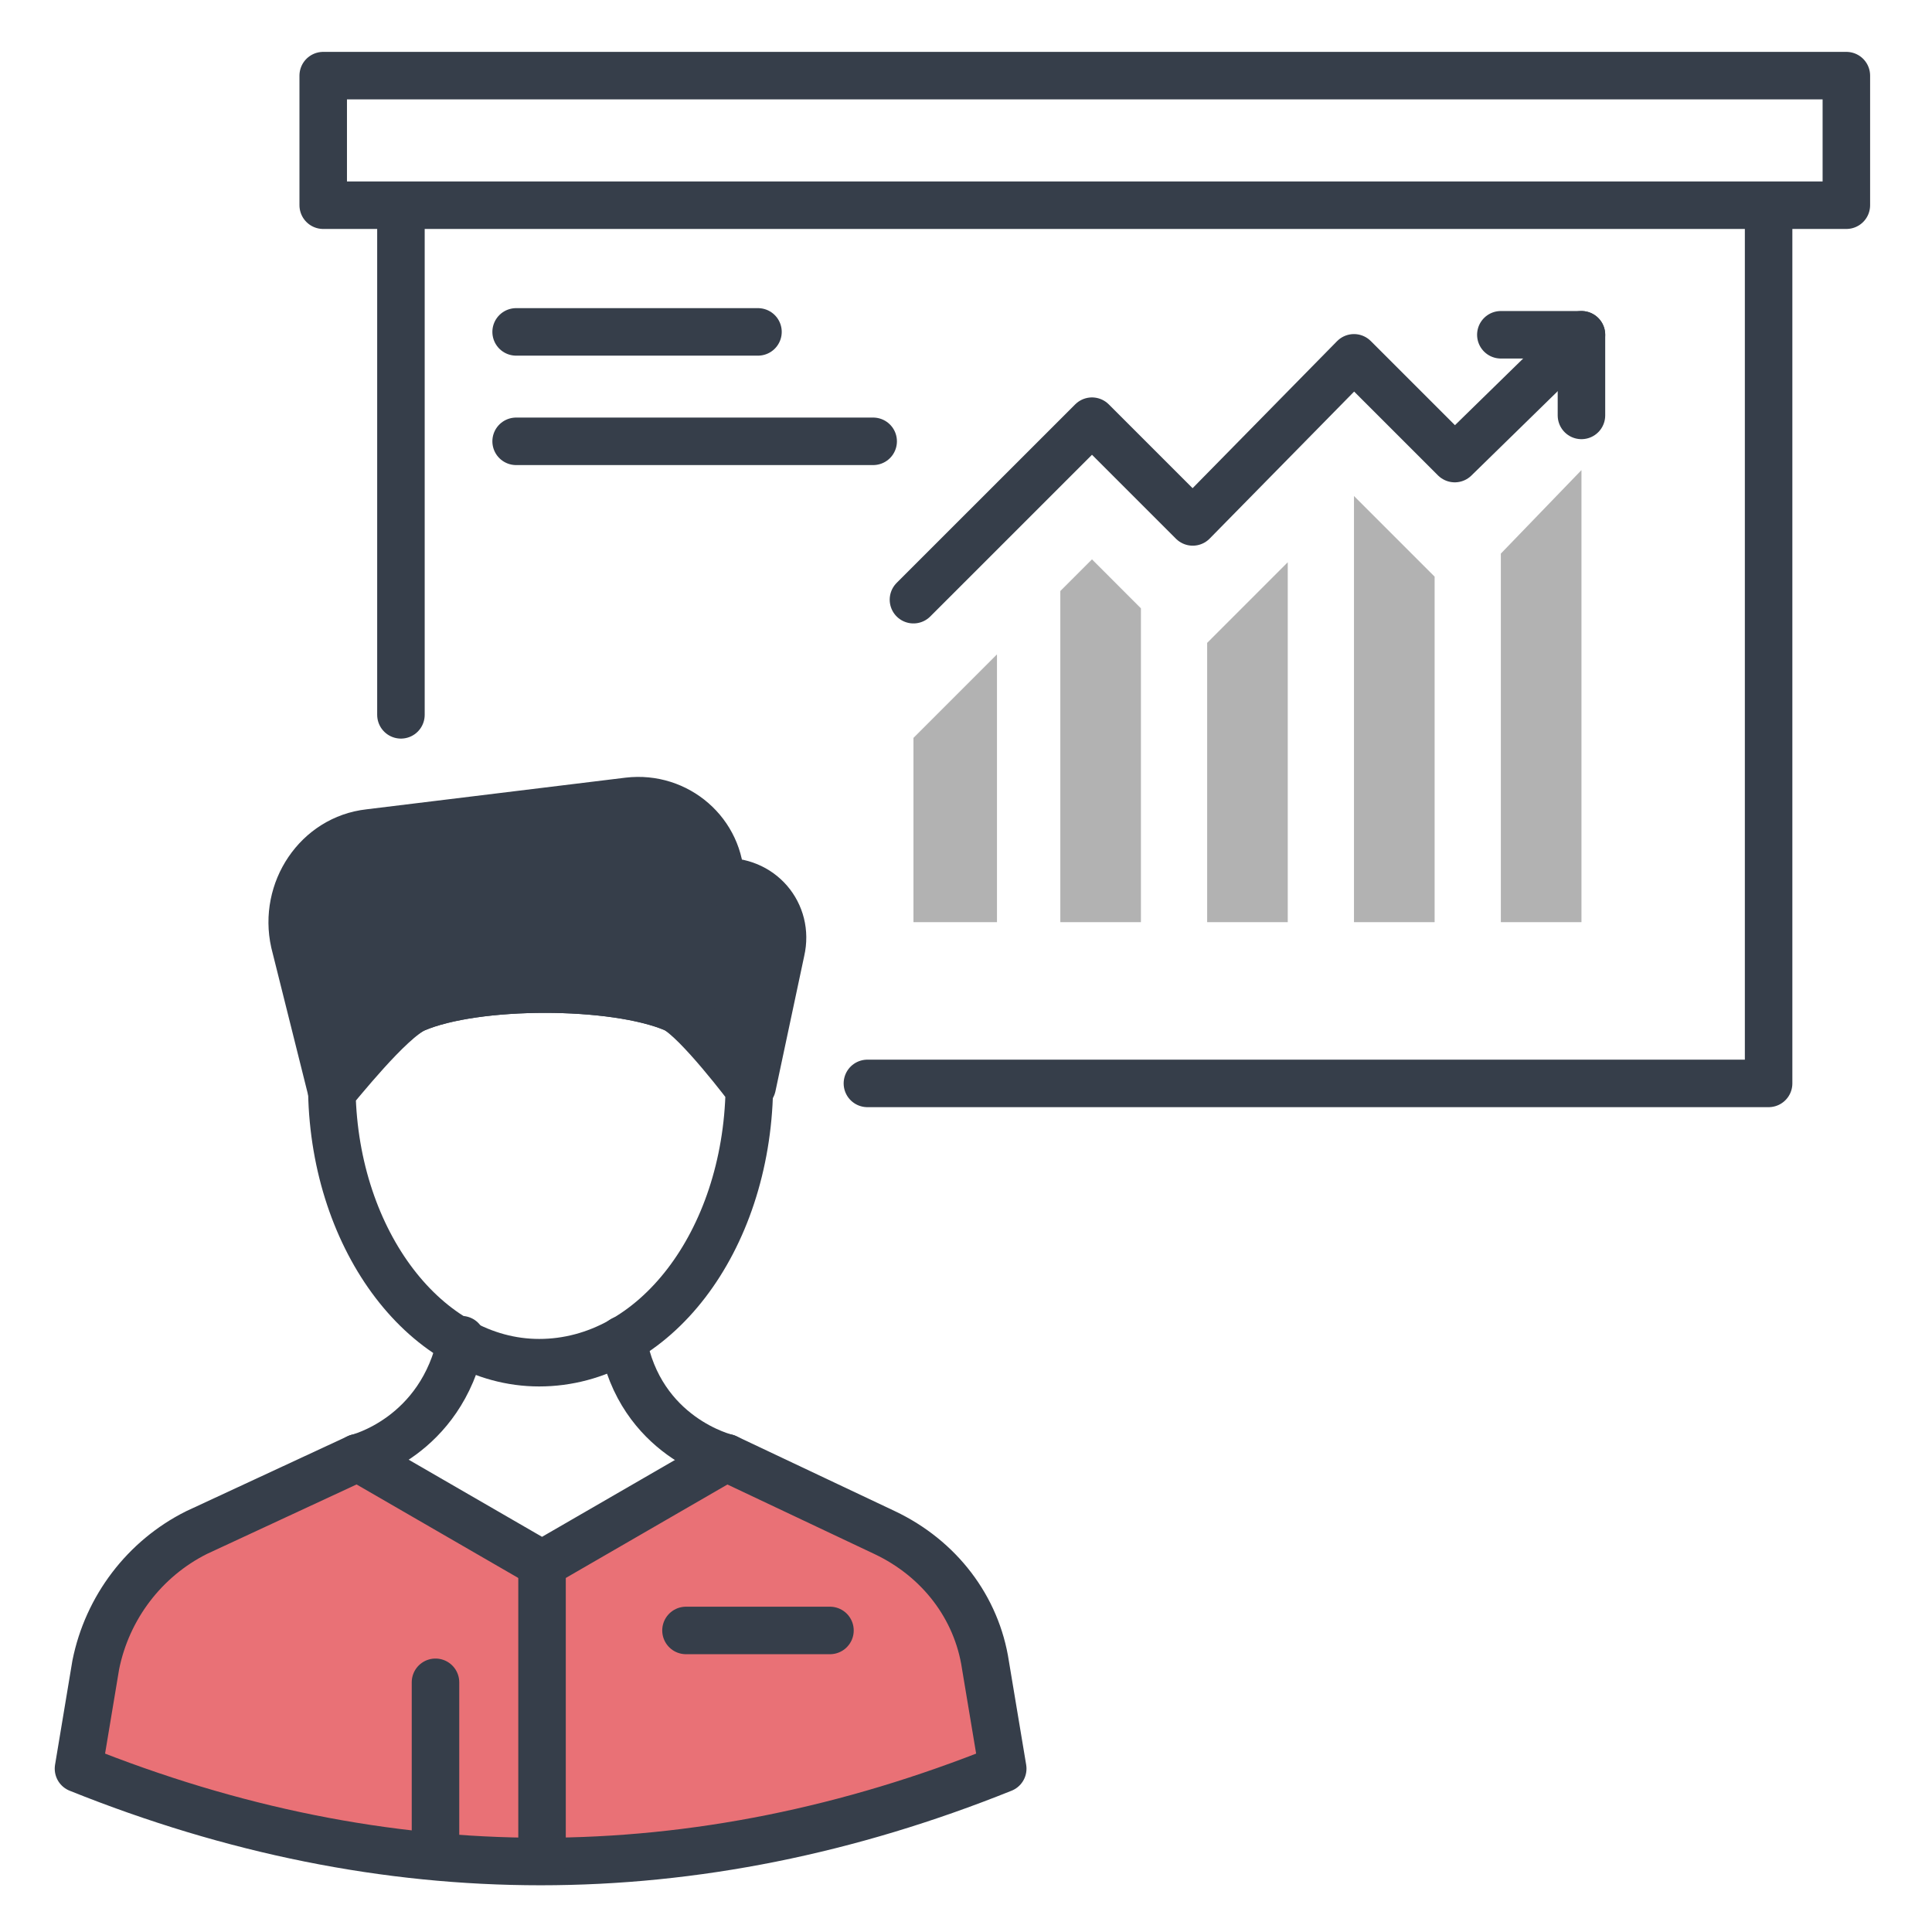 <svg width="61" height="61" viewBox="0 0 61 61" fill="none" xmlns="http://www.w3.org/2000/svg">
<path d="M31.66 55.843L31.114 52.57C30.841 50.752 29.659 49.207 27.932 48.389L22.932 46.025L17.114 49.389L11.296 46.025L6.205 48.389C4.569 49.207 3.387 50.752 3.023 52.57L2.478 55.843C12.205 59.752 21.932 59.752 31.66 55.843Z" fill="#E97176" stroke="#363E4A" stroke-width="1.5" stroke-miterlimit="10" stroke-linecap="round" stroke-linejoin="round"/>
<path d="M11.296 46.025C11.296 46.025 13.932 45.389 14.569 42.298M22.932 46.025C22.932 46.025 20.205 45.389 19.659 42.298M21.659 51.479H26.205" stroke="#363E4A" stroke-width="1.5" stroke-miterlimit="10" stroke-linecap="round" stroke-linejoin="round"/>
<path d="M10.478 34.479C10.478 34.479 12.205 32.207 13.114 31.843C15.023 31.025 19.387 31.025 21.296 31.843C22.114 32.207 23.75 34.298 23.75 34.298L24.659 30.025C24.932 28.843 24.023 27.752 22.75 27.843C22.75 26.298 21.387 25.116 19.841 25.298L11.659 26.298C10.023 26.479 8.932 28.116 9.296 29.752L10.478 34.479Z" fill="#363E4A" stroke="#363E4A" stroke-width="1.5" stroke-miterlimit="10" stroke-linecap="round" stroke-linejoin="round"/>
<path d="M17.114 49.389V58.752M13.75 53.116V58.389M12.659 22.57V6.479H55.841V34.207H27.387M23.932 10.479H16.296M27.569 13.934H16.296M23.659 34.389C23.569 39.207 20.659 43.025 17.023 43.025C13.478 43.025 10.569 39.207 10.478 34.479C10.659 34.298 12.296 32.207 13.114 31.843C15.023 31.025 19.387 31.025 21.296 31.843C22.023 32.207 23.659 34.389 23.659 34.389ZM10.205 2.388H58.296V6.479H10.205V2.388Z" stroke="#363E4A" stroke-width="1.5" stroke-miterlimit="10" stroke-linecap="round" stroke-linejoin="round"/>
<path d="M28.841 23.298L31.478 20.661V29.116H28.841V23.298ZM34.478 17.661L36.023 19.207V29.116H33.478V18.661L34.478 17.661ZM40.659 17.752V29.116H38.114V20.298L40.659 17.752ZM45.296 18.207V29.116H42.75V15.661L45.296 18.207ZM49.932 14.843V29.116H47.387V17.479L49.932 14.843Z" fill="#B2B2B2"/>
<path d="M28.841 18.934L34.478 13.298L37.659 16.479L42.75 11.298L45.932 14.479L49.932 10.57" stroke="#363E4A" stroke-width="1.5" stroke-miterlimit="10" stroke-linecap="round" stroke-linejoin="round"/>
<path d="M47.387 10.57H49.932V13.116" stroke="#363E4A" stroke-width="1.5" stroke-miterlimit="10" stroke-linecap="round" stroke-linejoin="round"/>
</svg>
